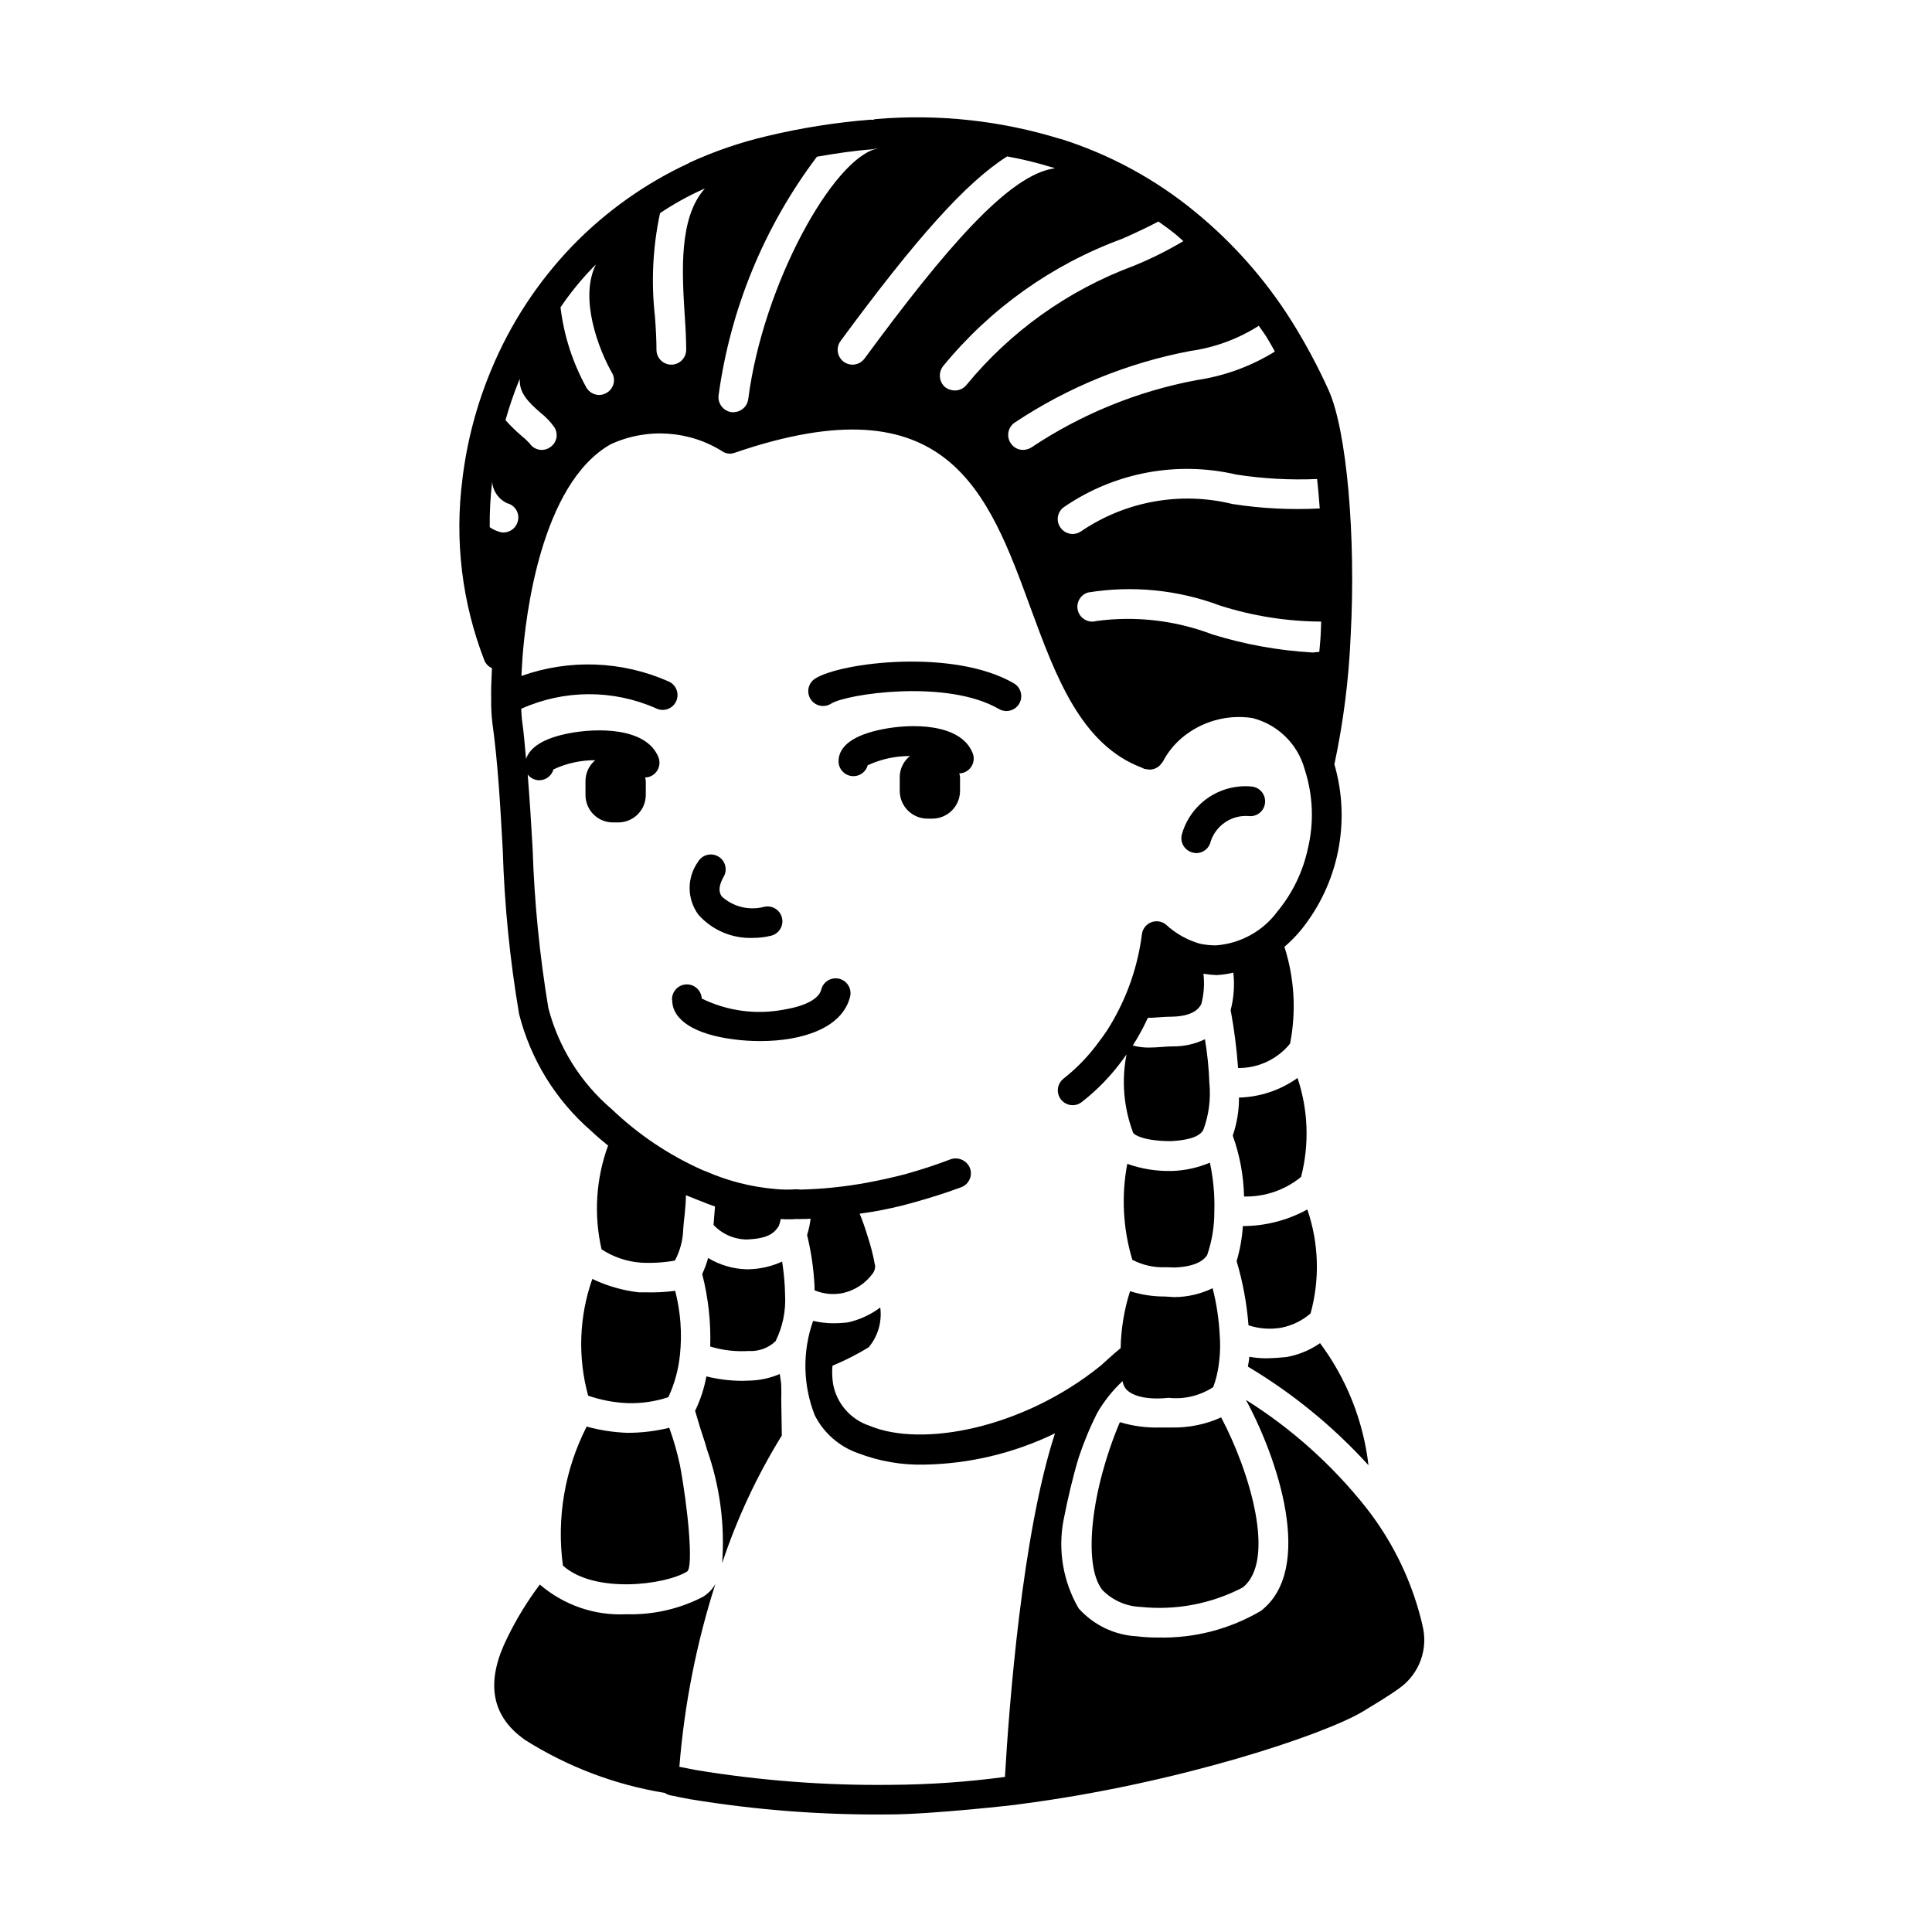 <?xml version="1.0" encoding="UTF-8"?>
<!-- Uploaded to: ICON Repo, www.iconrepo.com, Generator: ICON Repo Mixer Tools -->
<svg fill="#000000" width="800px" height="800px" version="1.1" viewBox="144 144 512 512" xmlns="http://www.w3.org/2000/svg">
 <g>
  <path d="m520.94 574.66v-0.086c-2.328-9.953-6.551-19.359-12.438-27.711-0.789-1.102-1.574-2.203-2.519-3.387-8.91-11.23-19.664-20.867-31.805-28.496 8.344 15.352 18.344 44.715 4.016 55.891-8.262 4.875-17.727 7.332-27.316 7.086-1.867 0.016-3.734-0.09-5.59-0.316-5.922-0.316-11.473-2.981-15.43-7.398-4.102-7.043-5.531-15.328-4.019-23.34 1.164-5.918 2.488-11.555 4.008-16.57h-0.004c1.363-4.117 3.031-8.129 4.992-11.996 1.801-3.086 4.047-5.894 6.66-8.328 0.109 0.801 0.445 1.559 0.969 2.18 3.234 3.363 11.172 2.242 11.172 2.242h-0.004c4.172 0.469 8.375-0.535 11.887-2.832 0.512-1.383 0.906-2.805 1.184-4.254 0.582-3.059 0.77-6.18 0.551-9.289-0.207-4.277-0.84-8.52-1.891-12.672-3.164 1.535-6.637 2.344-10.156 2.359l-2.519-0.156h0.004c-3.129 0.02-6.234-0.457-9.211-1.418-1.555 4.887-2.398 9.969-2.496 15.094-2.203 1.785-4.441 3.938-5.289 4.652-20.523 16.602-47.289 21.766-61.238 15.934v-0.004c-2.461-0.805-4.656-2.258-6.359-4.207-1.703-1.949-2.852-4.32-3.324-6.867-0.246-1.602-0.305-3.227-0.164-4.84 3.32-1.379 6.527-3.012 9.598-4.883 2.461-2.926 3.574-6.758 3.07-10.547-2.531 1.891-5.426 3.231-8.504 3.934-1.383 0.172-2.777 0.25-4.172 0.238-1.723-0.02-3.438-0.23-5.117-0.629-2.871 8.109-2.719 16.984 0.426 24.992 2.383 4.727 6.516 8.344 11.516 10.078 5.562 2.133 11.488 3.16 17.445 3.027 12.039-0.203 23.887-3.035 34.715-8.297-8.746 26.766-12.188 72.469-13.266 91.055l0.004 0.004c-10.09 1.348-20.258 2.047-30.434 2.094-17.262 0.199-34.508-1.121-51.539-3.938-1.488-0.277-2.914-0.559-4.312-0.844 1.316-16.465 4.519-32.723 9.547-48.457-0.805 1.43-1.973 2.625-3.383 3.461-6.231 3.191-13.16 4.762-20.156 4.566-8.387 0.434-16.621-2.387-22.984-7.871-3.336 4.434-6.238 9.176-8.66 14.168-5.273 10.629-5.039 20.152 4.723 27v0.004c11.281 7.129 23.883 11.91 37.055 14.051 0.438 0.301 0.93 0.516 1.449 0.629 1.699 0.363 3.465 0.707 5.305 1.047 17.5 2.887 35.219 4.231 52.957 4.023 10.707 0 34.023-2.566 34.352-2.715 41.621-5.352 80.879-18.422 91.109-24.672 2.914-1.793 6.383-3.809 9.59-6.133 2.562-1.848 4.508-4.43 5.578-7.402s1.215-6.199 0.422-9.254z"/>
  <path d="m310.18 515.84c3.711 0.129 7.418-0.402 10.941-1.574 1.637-3.531 2.676-7.309 3.07-11.18 0.602-5.695 0.176-11.457-1.262-17.004-2.633 0.348-5.293 0.477-7.949 0.395h-1.73c-4.262-0.5-8.41-1.695-12.281-3.543-3.508 9.961-3.891 20.754-1.102 30.938 3.324 1.148 6.797 1.809 10.312 1.969z"/>
  <path d="m293.18 558.9c8.422 7.559 27.16 5.117 32.906 1.574 1.73-1.102 0.242-16.824-1.891-28.184v0.004c-0.719-3.367-1.664-6.684-2.836-9.918-3.656 0.898-7.41 1.348-11.176 1.336-3.621-0.141-7.215-0.695-10.707-1.652-5.805 11.352-8 24.207-6.297 36.84z"/>
  <path d="m454.47 454.32c-3.992 0.09-7.969-0.551-11.73-1.891-1.605 8.461-1.148 17.184 1.34 25.426 2.762 1.449 5.859 2.129 8.973 1.969l2.203 0.078c6.062-0.234 7.949-2.203 8.66-3.305 1.266-3.699 1.906-7.586 1.891-11.492 0.145-4.363-0.254-8.727-1.18-12.992-3.191 1.359-6.609 2.106-10.078 2.207z"/>
  <path d="m454.55 522.3h-3.07c-3.621 0.117-7.238-0.363-10.703-1.414-7.559 17.789-9.918 37.785-4.644 44.477 2.684 2.742 6.316 4.348 10.152 4.484 9.309 0.977 18.695-0.801 27-5.117 9.055-7.086 1.891-30.859-5.668-45.105h0.004c-4.106 1.852-8.57 2.766-13.07 2.676z"/>
  <path d="m488.8 455.89c2.227-8.645 1.898-17.754-0.945-26.215-4.539 3.238-9.938 5.047-15.508 5.195 0.016 3.43-0.543 6.836-1.656 10.078 1.863 5.18 2.875 10.629 2.992 16.137 5.5 0.137 10.863-1.707 15.117-5.195z"/>
  <path d="m483.6 495.85c2.856-0.574 5.512-1.875 7.715-3.777 2.496-9.062 2.195-18.664-0.863-27.551-5.234 2.875-11.109 4.391-17.082 4.406-0.199 3.148-0.754 6.266-1.656 9.289 1.648 5.543 2.703 11.242 3.152 17.004 2.816 0.922 5.816 1.137 8.734 0.629z"/>
  <path d="m506.66 532.3c-1.363-11.727-5.789-22.883-12.832-32.355-2.684 1.875-5.746 3.137-8.973 3.699-1.73 0.156-3.621 0.316-5.512 0.316-1.426-0.016-2.848-0.145-4.25-0.395-0.078 0.867-0.234 1.73-0.395 2.598 11.883 7.09 22.652 15.895 31.961 26.137z"/>
  <path d="m322.14 409.01c0 5.312 5.969 9.125 16.375 10.445 2.312 0.297 4.648 0.441 6.981 0.441 10.941 0 21.602-3.352 23.75-11.629v0.004c0.289-1.02 0.152-2.113-0.375-3.031-0.527-0.918-1.402-1.582-2.43-1.848-1.023-0.266-2.113-0.105-3.019 0.441-0.906 0.547-1.555 1.438-1.797 2.469-0.605 2.363-4.125 4.266-9.445 5.172-7.516 1.535-15.328 0.535-22.215-2.852-0.105-2.172-1.953-3.848-4.129-3.742-2.172 0.105-3.848 1.957-3.742 4.129z"/>
  <path d="m334.33 370.96c-1.891-1.074-4.293-0.422-5.371 1.465-2.981 4.199-2.93 9.836 0.125 13.98 3.66 4.113 8.965 6.367 14.461 6.148 1.637 0.008 3.266-0.191 4.852-0.59 2.102-0.547 3.367-2.695 2.82-4.797-0.543-2.106-2.691-3.367-4.797-2.824-3.918 1-8.074-0.02-11.086-2.715-0.363-0.48-1.465-1.93 0.457-5.297 1.078-1.887 0.422-4.289-1.461-5.371z"/>
  <path d="m401.75 343.54c-3.25-8.031-16.531-7.762-23.805-6.297-7.668 1.496-11.723 4.441-11.723 8.508v0.004c0 1.969 1.457 3.637 3.41 3.898 1.949 0.266 3.797-0.953 4.32-2.852 3.508-1.629 7.328-2.461 11.195-2.441-1.699 1.352-2.695 3.394-2.707 5.566v3.699c0.02 4.035 3.285 7.301 7.32 7.32h1.34-0.004c4.035-0.02 7.301-3.285 7.324-7.32v-3.699c-0.043-0.332-0.109-0.656-0.199-0.977 0.469-0.004 0.93-0.098 1.363-0.27 0.969-0.391 1.742-1.156 2.148-2.121s0.414-2.051 0.016-3.019z"/>
  <path d="m410.7 332.43c1.781 0.004 3.344-1.188 3.809-2.906 0.469-1.719-0.277-3.535-1.816-4.43-15.863-9.258-45.855-5.598-52.672-1.258v-0.004c-1.832 1.168-2.375 3.602-1.207 5.438 1.168 1.832 3.602 2.375 5.434 1.207 4.078-2.598 30.766-6.582 44.477 1.418h0.004c0.598 0.348 1.281 0.535 1.973 0.535z"/>
  <path d="m461.01 370.09c1.867-0.004 3.477-1.32 3.848-3.148 1.426-4.25 5.543-7 10.016-6.684 1.035 0.137 2.082-0.152 2.906-0.797 0.82-0.645 1.348-1.598 1.461-2.637 0.125-1.035-0.168-2.078-0.812-2.902-0.645-0.82-1.59-1.352-2.629-1.473-4.125-0.414-8.262 0.648-11.676 3-3.414 2.356-5.883 5.844-6.965 9.844-0.449 2.129 0.906 4.219 3.031 4.668 0.27 0.07 0.543 0.113 0.82 0.129z"/>
  <path d="m351.19 524.42-0.156-9.762c0-0.234 0.078-1.418 0-3.148 0.012-0.418-0.016-0.84-0.078-1.258-0.156-1.023-0.234-1.73-0.316-2.125-2.418 1.039-5.008 1.625-7.637 1.73-0.707 0-1.496 0.078-2.441 0.078h0.004c-3.16-0.02-6.305-0.418-9.371-1.18-0.574 3.168-1.582 6.238-2.988 9.133 0.156 0.473 0.707 2.441 1.418 4.723 0.395 1.258 0.867 2.598 1.258 3.856l0.473 1.652v0.004c3.414 9.66 4.781 19.93 4.016 30.148 3.941-11.859 9.25-23.219 15.82-33.852z"/>
  <path d="m351.98 485.02c-0.125-2.238-0.359-4.473-0.711-6.691-2.816 1.297-5.871 1.992-8.973 2.047h-0.473c-3.586-0.105-7.086-1.133-10.156-2.992-0.414 1.457-0.941 2.879-1.574 4.254 1.609 6.269 2.324 12.734 2.125 19.207 3.312 1.004 6.781 1.406 10.234 1.18 2.621 0.156 5.188-0.785 7.086-2.598 1.875-3.781 2.742-7.984 2.519-12.203z"/>
  <path d="m496.08 247.35c-2.898-6.387-6.223-12.574-9.953-18.516-6.902-10.902-15.516-20.625-25.512-28.785-10.48-8.594-22.504-15.113-35.426-19.211h-0.133c-15.836-4.902-32.477-6.695-48.996-5.281-0.266 0.051-0.531 0.125-0.785 0.223-0.184-0.035-0.367-0.055-0.551-0.066-9.254 0.734-18.434 2.188-27.457 4.348-7.055 1.652-13.926 4.004-20.508 7.027-0.062 0-0.102 0.086-0.156 0.117v0.004c-11.543 5.344-22 12.766-30.859 21.891-9.203 9.535-16.523 20.715-21.586 32.961-3.836 9.188-6.394 18.863-7.598 28.75v0.055c-2.133 16.312-0.129 32.898 5.836 48.23 0.383 0.883 1.09 1.586 1.973 1.961-0.156 3.148-0.262 6.016-0.203 8.305-0.031 2.078 0.074 4.156 0.316 6.219 1.496 10.707 2.125 22.434 2.754 33.691 0.441 14.566 1.887 29.086 4.328 43.453 3.047 12.016 9.695 22.809 19.051 30.938 1.496 1.426 3.086 2.754 4.723 4.078-0.062-0.055-0.133-0.094-0.195-0.141-3.219 8.797-3.816 18.34-1.73 27.473 3.125 2.059 6.731 3.281 10.469 3.543 3.004 0.16 6.012-0.023 8.973-0.551 1.371-2.574 2.125-5.43 2.207-8.344 0.078-1.258 0.234-2.598 0.395-4.016 0.156-1.652 0.316-3.305 0.316-4.961-0.277-0.125 5.984 2.441 7.715 2.992l-0.234 2.832c-0.078 0.707-0.078 1.34-0.156 2.047h-0.008c2.309 2.457 5.527 3.852 8.895 3.859 5.117-0.234 7.008-1.418 8.344-3.465 0.262-0.605 0.445-1.238 0.555-1.887v-0.082c0.652 0.066 1.309 0.094 1.965 0.082 0.762 0.012 1.523-0.012 2.285-0.082 0.496 0.043 0.996 0.043 1.496 0 0.73 0.016 1.461-0.012 2.188-0.078-0.184 1.469-0.492 2.918-0.93 4.332 1.074 4.414 1.734 8.922 1.969 13.461v1.18c2.41 1.02 5.078 1.266 7.637 0.707 3.176-0.746 5.973-2.621 7.871-5.273 0.41-0.602 0.602-1.32 0.551-2.047-0.059-0.062-0.09-0.148-0.078-0.234-0.453-2.508-1.086-4.981-1.891-7.402-0.707-2.363-1.418-4.32-2.125-6.055 1.078-0.172 2.133-0.285 3.227-0.48v0.004c3.582-0.602 7.129-1.387 10.629-2.363 4.801-1.34 9.055-2.676 13.066-4.172 0.988-0.371 1.781-1.121 2.211-2.082 0.43-0.961 0.457-2.055 0.074-3.035-0.836-1.992-3.078-2.992-5.117-2.281-3.699 1.418-7.715 2.754-12.281 4.016-3.387 0.867-6.613 1.574-9.996 2.203-5.797 1.062-11.668 1.668-17.555 1.809-0.391-0.062-0.789-0.09-1.184-0.078-1.809 0.133-3.625 0.105-5.43-0.078-6.387-0.535-12.637-2.133-18.5-4.723-0.352-0.102-0.695-0.234-1.023-0.395-8.809-3.957-16.875-9.387-23.852-16.059-8.199-6.992-14.051-16.336-16.77-26.766-2.324-13.98-3.715-28.105-4.172-42.273-0.355-6.519-0.789-13.113-1.301-19.625h0.004c0.719 0.949 1.84 1.512 3.031 1.52 1.766 0.004 3.32-1.176 3.793-2.879 3.465-1.621 7.246-2.453 11.066-2.434-1.621 1.355-2.562 3.356-2.582 5.473v3.699c-0.016 1.945 0.75 3.816 2.129 5.195 1.375 1.375 3.246 2.141 5.195 2.125h1.34-0.004c1.945 0.004 3.809-0.766 5.184-2.141 1.371-1.371 2.141-3.238 2.137-5.18v-3.699c-0.039-0.309-0.102-0.609-0.18-0.906 0.461 0 0.918-0.086 1.348-0.254 2.012-0.812 2.984-3.109 2.172-5.125-3.258-8.031-16.531-7.738-23.82-6.297-6.481 1.266-10.195 3.613-11.25 6.754-0.332-3.519-0.605-7.086-1.094-10.445-0.086-0.789-0.148-1.777-0.188-2.824h-0.004c11.32-5.098 24.27-5.156 35.637-0.168 0.945 0.504 2.059 0.602 3.074 0.27 1.02-0.332 1.859-1.066 2.324-2.031s0.52-2.078 0.145-3.082c-0.375-1.004-1.141-1.812-2.125-2.238-12.332-5.461-26.285-5.981-38.988-1.457 0.07-1.574 0.156-3.148 0.285-5 0.789-10.547 4.801-45.816 23.301-56.363h-0.004c9.688-4.504 21.008-3.731 29.992 2.047 0.93 0.48 2.019 0.539 2.992 0.156 56.285-19.285 67.07 10.234 78.484 41.484 6.512 17.68 13.227 35.984 29.449 42.02 0.047 0 0.078 0.078 0.133 0.109 0.055 0.031 0.172 0 0.262 0.078 0.086 0.078 0.195 0.102 0.309 0.141l-0.004 0.008c0.109 0.004 0.215 0.004 0.324 0 0.332 0.09 0.672 0.141 1.016 0.141 0.172 0 0.332 0 0.496-0.055 0.328-0.047 0.652-0.133 0.961-0.262 0.148-0.07 0.277-0.148 0.418-0.227 0.445-0.242 0.828-0.586 1.117-1 0.152-0.16 0.289-0.332 0.418-0.512 1.285-2.477 3.051-4.672 5.195-6.457 5.156-4.289 11.906-6.168 18.535-5.156 6.641 1.664 11.895 6.727 13.801 13.297 0.039 0.148 0.078 0.316 0.133 0.465 2.176 6.754 2.449 13.977 0.789 20.875-1.312 6.086-4.059 11.766-8.016 16.574-3.852 5.254-9.816 8.555-16.316 9.035-1.441 0.008-2.879-0.141-4.289-0.441-3.367-0.969-6.457-2.715-9.023-5.102-1.137-0.895-2.676-1.09-4.004-0.512-1.328 0.582-2.231 1.84-2.348 3.285-1.023 7.879-3.559 15.492-7.473 22.41-1.102 2.008-2.359 3.922-3.762 5.731-2.691 3.762-5.91 7.121-9.547 9.973-1.309 1.043-1.816 2.797-1.266 4.375 0.551 1.582 2.039 2.637 3.711 2.641 0.887 0.004 1.75-0.297 2.441-0.852 4.199-3.277 7.91-7.137 11.02-11.461 0.402-0.52 0.738-1.047 1.117-1.574l-0.301 0.426h0.004c-1.355 6.93-0.754 14.098 1.73 20.703v0.078l0.078 0.078c0.234 0.395 2.676 2.125 9.996 2.125 2.992-0.156 7.477-0.707 8.582-3.07v0.004c1.438-3.926 1.977-8.121 1.574-12.281-0.137-3.906-0.531-7.797-1.18-11.652-2.625 1.266-5.508 1.914-8.422 1.891-1.102 0-2.125 0.078-3.07 0.156-1.102 0.078-2.203 0.156-3.387 0.156-1.434 0.012-2.863-0.172-4.25-0.551 0.676-1.047 1.309-2.086 1.852-3.102 0.844-1.488 1.574-2.953 2.242-4.402l-0.078 0.18c0.867 0 1.812-0.078 3.07-0.156 1.102-0.078 2.281-0.156 3.465-0.156 5.59-0.156 7.086-2.281 7.637-3.387l-0.004 0.004c0.68-2.609 0.867-5.32 0.551-7.996 1.145 0.191 2.301 0.312 3.457 0.359 1.504-0.078 3-0.297 4.465-0.645 0.371 3.32 0.133 6.684-0.711 9.918 0.938 5.078 1.594 10.203 1.969 15.352 5.336 0.059 10.406-2.316 13.777-6.457 1.676-8.539 1.164-17.367-1.496-25.652 1.574-1.352 3.035-2.828 4.359-4.426 9.984-12.305 13.305-28.723 8.883-43.941 2.379-11.168 3.82-22.512 4.305-33.918 1.441-26.578-1.039-54.641-5.856-65.285zm-214.87 34.852c-0.461 1.711-2.008 2.902-3.781 2.91-0.348 0.02-0.695-0.035-1.023-0.156-0.934-0.27-1.816-0.688-2.621-1.234-0.047-3.977 0.16-7.949 0.625-11.895v-0.406 0.004c0.117 2.574 1.664 4.867 4.004 5.941 1.023 0.254 1.898 0.91 2.426 1.824 0.527 0.91 0.66 1.996 0.371 3.012zm8.582-19.68h-0.004c-0.848 0.602-1.906 0.832-2.934 0.641-1.023-0.195-1.926-0.797-2.496-1.664-0.684-0.738-1.422-1.422-2.203-2.047-1.492-1.273-2.891-2.644-4.191-4.109 0.984-3.492 2.152-6.926 3.496-10.289 0.086-0.219 0.203-0.418 0.301-0.637-0.234 3.621 2.125 6.062 5.59 9.055v-0.004c1.312 1.043 2.477 2.262 3.461 3.621 0.605 0.848 0.84 1.91 0.645 2.934-0.191 1.023-0.793 1.926-1.668 2.5zm14.957-14.406h-0.004c-0.59 0.363-1.273 0.551-1.969 0.551-1.395-0.008-2.684-0.758-3.383-1.969-3.637-6.578-5.961-13.793-6.848-21.254 2.629-3.887 5.602-7.527 8.887-10.879 0.148-0.156 0.324-0.293 0.48-0.449-4.488 8.973 0.789 22.586 4.25 28.645 0.535 0.895 0.688 1.969 0.422 2.977-0.27 1.008-0.93 1.863-1.84 2.379zm20.703-20.625c0.234 3.387 0.395 6.453 0.395 9.211h-0.004c0 2.172-1.762 3.934-3.938 3.934-2.172 0-3.934-1.762-3.934-3.934 0-2.598-0.156-5.59-0.395-8.738-1.047-9.172-0.594-18.449 1.34-27.477 3.516-2.371 7.231-4.441 11.098-6.188 0.055 0 0.078-0.07 0.133-0.094-0.379 0.203 0 0 0.652-0.25-6.926 7.715-6.059 22.039-5.352 33.535zm12.91 25.742h-0.477c-2.156-0.289-3.695-2.246-3.461-4.41 3.125-22.98 12.102-44.773 26.07-63.293 5.078-0.891 10.051-1.621 14.84-1.977v0.004c0.27-0.043 0.535-0.117 0.785-0.223 0.191 0.043 0.387 0.062 0.586 0.062h0.434-0.758c-11.492 2.519-30.148 35.816-34.086 66.359v0.004c-0.254 1.98-1.938 3.469-3.938 3.473zm34.715-14.168v-0.004c-0.75 0.984-1.914 1.566-3.152 1.574-1.488 0-2.852-0.84-3.519-2.176-0.668-1.332-0.523-2.93 0.371-4.121 19.926-27.07 33.223-42.004 44.133-48.887 3.988 0.719 7.934 1.676 11.809 2.875h0.141c0.234 0.078 0.465 0.18 0.699 0.27-12.105 1.555-29.016 21.293-50.48 50.465zm27 7.008v-0.004c-0.758 0.91-1.887 1.43-3.07 1.414-0.91-0.02-1.789-0.324-2.519-0.863-1.648-1.418-1.891-3.879-0.551-5.59 12.477-15.254 28.812-26.887 47.309-33.691 3.613-1.574 6.762-3.062 9.746-4.637 1.574 1.133 3.148 2.227 4.629 3.457 0.676 0.551 1.316 1.172 1.984 1.738-4.254 2.539-8.695 4.746-13.289 6.606-17.277 6.426-32.539 17.316-44.238 31.566zm15.035 17.16v-0.004c-1.301 0-2.512-0.648-3.227-1.73-0.605-0.867-0.836-1.934-0.641-2.973 0.191-1.035 0.789-1.949 1.664-2.539 14.082-9.367 29.902-15.82 46.523-18.973 6.461-0.898 12.652-3.176 18.16-6.676 0.621 0.914 1.289 1.777 1.891 2.715 1.039 1.668 2.535 4.367 2.363 4.117h-0.004c-6.312 3.906-13.359 6.481-20.703 7.559-15.672 2.934-30.59 9.012-43.848 17.871-0.66 0.395-1.41 0.609-2.18 0.629zm9.84 20.469v-0.008c-0.578-0.871-0.781-1.941-0.559-2.965 0.223-1.023 0.852-1.91 1.738-2.465 13.309-9.074 29.812-12.16 45.5-8.5 7.082 1.094 14.254 1.488 21.414 1.18 0.27 2.473 0.504 5.062 0.699 7.801-7.731 0.406-15.484 0.012-23.137-1.18-13.84-3.391-28.465-0.727-40.227 7.32-0.637 0.398-1.371 0.613-2.125 0.629-1.336-0.012-2.578-0.695-3.305-1.82zm69.039 28.543c-0.07 1.574-0.25 3.008-0.363 4.519-0.613 0-1.227 0.156-1.844 0.156v-0.004c-9.004-0.52-17.91-2.133-26.527-4.801-9.777-3.723-20.332-4.938-30.699-3.543-2.09 0.605-4.273-0.59-4.883-2.68-0.609-2.086 0.59-4.269 2.676-4.879 11.754-1.91 23.801-0.715 34.953 3.465 8.672 2.769 17.715 4.203 26.82 4.25-0.047 1.172-0.062 2.312-0.133 3.512z"/>
 </g>
</svg>